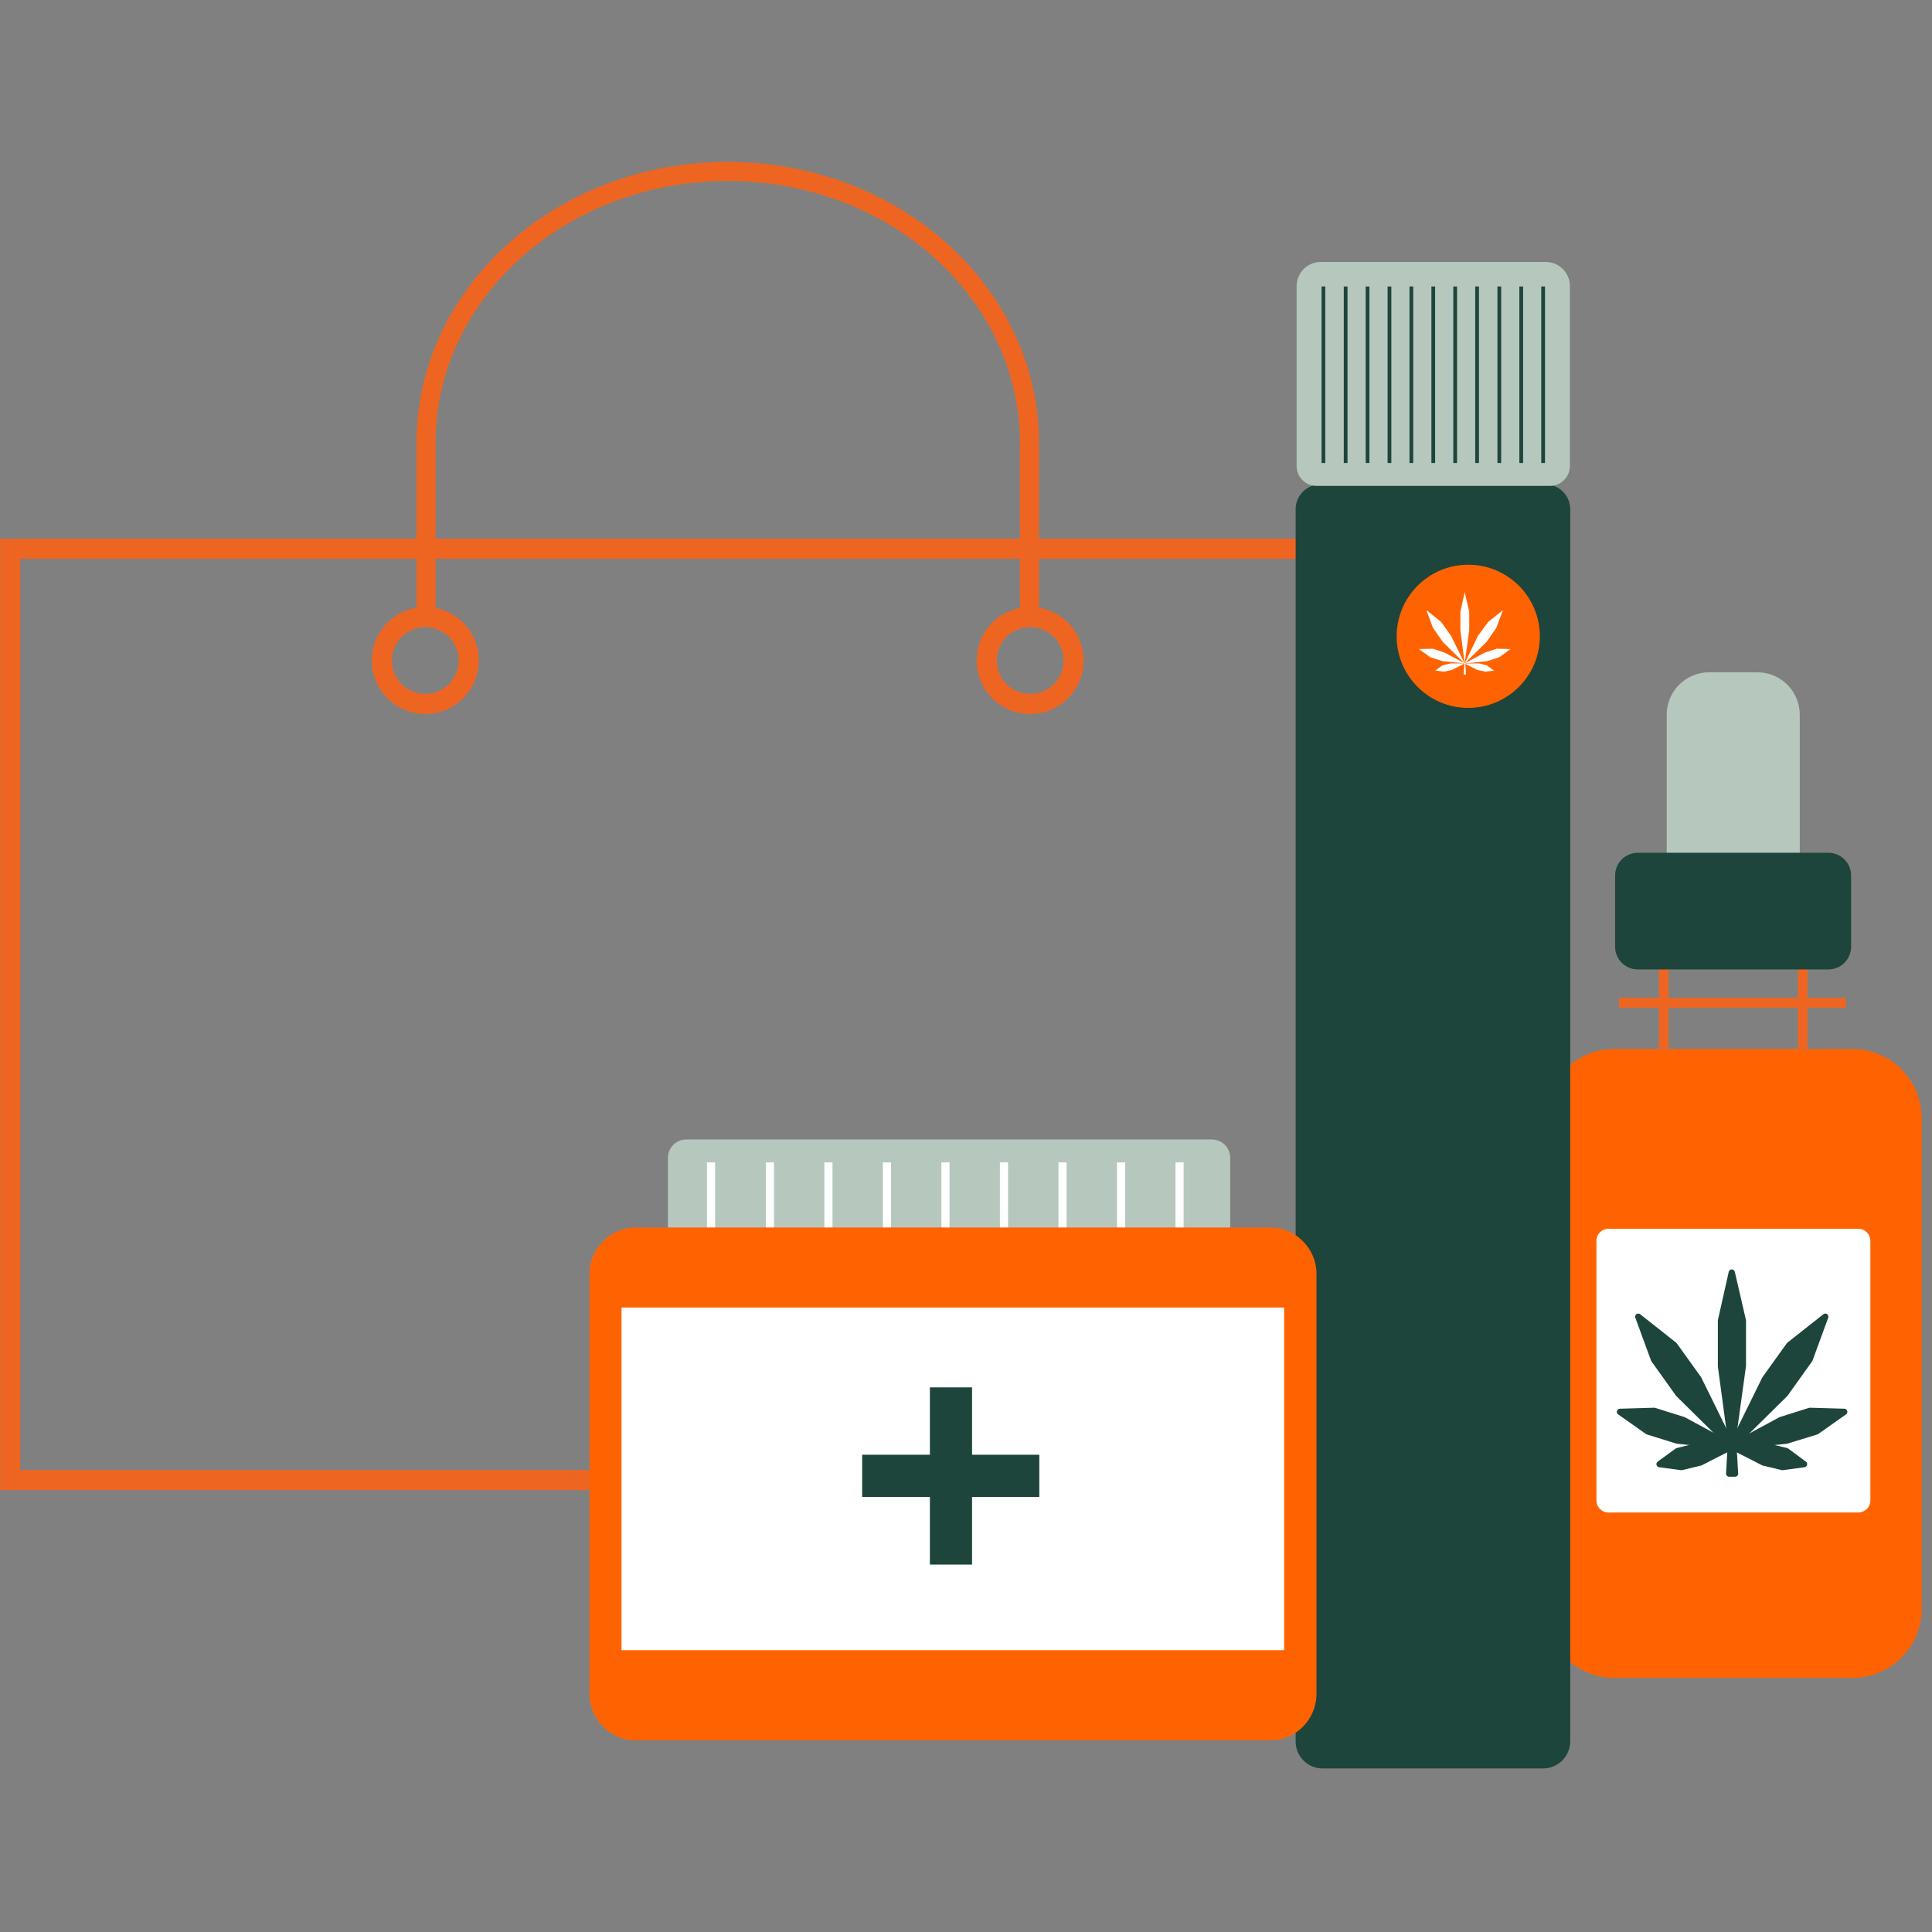 <svg xmlns="http://www.w3.org/2000/svg" xmlns:xlink="http://www.w3.org/1999/xlink" version="1.1" width="1000" height="1000" viewBox="0 0 1000 1000" xml:space="preserve">
<rect x="0" y="0" width="1000" height="1000" fill="#808080" stroke="none"/>
<desc>Created with Fabric.js 3.5.0</desc>
<defs>
</defs>
<rect x="0" y="0" width="100%" height="100%" fill="rgba(255,255,255,0)"/>
<g transform="matrix(1 0 0 1 497.766 500)" id="695905">
<g style="">
		<g transform="matrix(1.692 0 0 1.692 399.445 205.716)" id="Layer_1">
<path style="stroke: none; stroke-width: 1; stroke-dasharray: none; stroke-linecap: butt; stroke-dashoffset: 0; stroke-linejoin: miter; stroke-miterlimit: 4; is-custom-font: none; font-file-url: none; fill: rgb(255,99,1); fill-rule: nonzero; opacity: 1;" transform=" translate(-726.4, -445.7)" d="M 762.8 541.9 h -72.8 c -11.7 0 -21.2 -9.5 -21.2 -21.2 v -150 c 0 -11.7 9.5 -21.2 21.2 -21.2 h 72.8 c 11.7 0 21.2 9.5 21.2 21.2 v 150 C 784 532.4 774.5 541.9 762.8 541.9 z" stroke-linecap="round"/>
</g>
		<g transform="matrix(1.692 0 0 1.692 363.399 22.017)" id="Layer_1">
<line style="stroke: rgb(238,101,34); stroke-width: 2.962; stroke-dasharray: none; stroke-linecap: butt; stroke-dashoffset: 0; stroke-linejoin: round; stroke-miterlimit: 10; is-custom-font: none; font-file-url: none; fill: none; fill-rule: nonzero; opacity: 1;" x1="0" y1="13.25" x2="0" y2="-13.25"/>
</g>
		<g transform="matrix(1.692 0 0 1.692 435.321 22.017)" id="Layer_1">
<line style="stroke: rgb(238,101,34); stroke-width: 2.962; stroke-dasharray: none; stroke-linecap: butt; stroke-dashoffset: 0; stroke-linejoin: round; stroke-miterlimit: 10; is-custom-font: none; font-file-url: none; fill: none; fill-rule: nonzero; opacity: 1;" x1="0" y1="13.25" x2="0" y2="-13.25"/>
</g>
		<g transform="matrix(1.692 0 0 1.692 398.937 19.055)" id="Layer_1">
<line style="stroke: rgb(238,101,34); stroke-width: 3.063; stroke-dasharray: none; stroke-linecap: butt; stroke-dashoffset: 0; stroke-linejoin: round; stroke-miterlimit: 10; is-custom-font: none; font-file-url: none; fill: none; fill-rule: nonzero; opacity: 1;" x1="-34.7" y1="0" x2="34.7" y2="0"/>
</g>
		<g transform="matrix(1.692 0 0 1.692 399.36 -104.904)" id="Layer_1">
<path style="stroke: none; stroke-width: 1; stroke-dasharray: none; stroke-linecap: butt; stroke-dashoffset: 0; stroke-linejoin: miter; stroke-miterlimit: 4; is-custom-font: none; font-file-url: none; fill: rgb(182,200,189); fill-rule: nonzero; opacity: 1;" transform=" translate(-726.35, -262.15)" d="M 746.7 290 H 706 v -42.7 c 0 -7.2 5.8 -13 13 -13 h 14.7 c 7.2 0 13 5.8 13 13 V 290 z" stroke-linecap="round"/>
</g>
		<g transform="matrix(1.692 0 0 1.692 399.276 -28.413)" id="Layer_1">
<path style="stroke: none; stroke-width: 1; stroke-dasharray: none; stroke-linecap: butt; stroke-dashoffset: 0; stroke-linejoin: miter; stroke-miterlimit: 4; is-custom-font: none; font-file-url: none; fill: rgb(30,69,60); fill-rule: nonzero; opacity: 1;" transform=" translate(-726.3, -307.35)" d="M 755.4 325.2 h -58.2 c -3.9 0 -7 -3.1 -7 -7 v -21.7 c 0 -3.9 3.1 -7 7 -7 h 58.2 c 3.9 0 7 3.1 7 7 v 21.7 C 762.4 322.1 759.3 325.2 755.4 325.2 z" stroke-linecap="round"/>
</g>
		<g transform="matrix(1.692 0 0 1.692 -120.589 25.066)" id="Layer_1">
<rect style="stroke: rgb(238,101,34); stroke-width: 6.156; stroke-dasharray: none; stroke-linecap: butt; stroke-dashoffset: 0; stroke-linejoin: miter; stroke-miterlimit: 10; is-custom-font: none; font-file-url: none; fill: none; fill-rule: nonzero; opacity: 1;" x="-219.8" y="-142.45" rx="0" ry="0" width="439.6" height="284.9"/>
</g>
		<g transform="matrix(1.692 0 0 1.692 243.925 83.027)" id="Layer_1">
<path style="stroke: none; stroke-width: 1; stroke-dasharray: none; stroke-linecap: butt; stroke-dashoffset: 0; stroke-linejoin: miter; stroke-miterlimit: 4; is-custom-font: none; font-file-url: none; fill: rgb(29,69,59); fill-rule: nonzero; opacity: 1;" transform=" translate(-634.5, -373.2)" d="M 668.2 569.6 h -67.5 c -4.5 0 -8.2 -3.7 -8.2 -8.2 v -377 c 0 -4.2 3.4 -7.6 7.6 -7.6 h 68.8 c 4.2 0 7.6 3.4 7.6 7.6 v 377 C 676.4 566 672.7 569.6 668.2 569.6 z" stroke-linecap="round"/>
</g>
		<g transform="matrix(1.692 0 0 1.692 244.094 -306.454)" id="Layer_1">
<path style="stroke: none; stroke-width: 1; stroke-dasharray: none; stroke-linecap: butt; stroke-dashoffset: 0; stroke-linejoin: miter; stroke-miterlimit: 4; is-custom-font: none; font-file-url: none; fill: rgb(182,200,189); fill-rule: nonzero; opacity: 1;" transform=" translate(-634.6, -143.05)" d="M 670.3 177.3 h -71.4 c -3.4 0 -6.1 -2.7 -6.1 -6.1 v -55 c 0 -4.1 3.3 -7.4 7.4 -7.4 H 669 c 4.1 0 7.4 3.3 7.4 7.4 v 55 C 676.4 174.5 673.7 177.3 670.3 177.3 z" stroke-linecap="round"/>
</g>
		<g transform="matrix(1.692 0 0 1.692 187.232 -306.031)" id="Layer_1">
<line style="stroke: rgb(29,69,59); stroke-width: 1.143; stroke-dasharray: none; stroke-linecap: butt; stroke-dashoffset: 0; stroke-linejoin: miter; stroke-miterlimit: 10; is-custom-font: none; font-file-url: none; fill: none; fill-rule: nonzero; opacity: 1;" x1="0" y1="-27" x2="0" y2="27"/>
</g>
		<g transform="matrix(1.692 0 0 1.692 198.74 -306.031)" id="Layer_1">
<line style="stroke: rgb(29,69,59); stroke-width: 1.143; stroke-dasharray: none; stroke-linecap: butt; stroke-dashoffset: 0; stroke-linejoin: miter; stroke-miterlimit: 10; is-custom-font: none; font-file-url: none; fill: none; fill-rule: nonzero; opacity: 1;" x1="0" y1="-27" x2="0" y2="27"/>
</g>
		<g transform="matrix(1.692 0 0 1.692 210.078 -306.031)" id="Layer_1">
<line style="stroke: rgb(29,69,59); stroke-width: 1.143; stroke-dasharray: none; stroke-linecap: butt; stroke-dashoffset: 0; stroke-linejoin: miter; stroke-miterlimit: 10; is-custom-font: none; font-file-url: none; fill: none; fill-rule: nonzero; opacity: 1;" x1="0" y1="-27" x2="0" y2="27"/>
</g>
		<g transform="matrix(1.692 0 0 1.692 221.417 -306.031)" id="Layer_1">
<line style="stroke: rgb(29,69,59); stroke-width: 1.143; stroke-dasharray: none; stroke-linecap: butt; stroke-dashoffset: 0; stroke-linejoin: miter; stroke-miterlimit: 10; is-custom-font: none; font-file-url: none; fill: none; fill-rule: nonzero; opacity: 1;" x1="0" y1="-27" x2="0" y2="27"/>
</g>
		<g transform="matrix(1.692 0 0 1.692 232.755 -306.031)" id="Layer_1">
<line style="stroke: rgb(29,69,59); stroke-width: 1.143; stroke-dasharray: none; stroke-linecap: butt; stroke-dashoffset: 0; stroke-linejoin: miter; stroke-miterlimit: 10; is-custom-font: none; font-file-url: none; fill: none; fill-rule: nonzero; opacity: 1;" x1="0" y1="-27" x2="0" y2="27"/>
</g>
		<g transform="matrix(1.692 0 0 1.692 244.093 -306.031)" id="Layer_1">
<line style="stroke: rgb(29,69,59); stroke-width: 1.143; stroke-dasharray: none; stroke-linecap: butt; stroke-dashoffset: 0; stroke-linejoin: miter; stroke-miterlimit: 10; is-custom-font: none; font-file-url: none; fill: none; fill-rule: nonzero; opacity: 1;" x1="0" y1="-27" x2="0" y2="27"/>
</g>
		<g transform="matrix(1.692 0 0 1.692 255.431 -306.031)" id="Layer_1">
<line style="stroke: rgb(29,69,59); stroke-width: 1.143; stroke-dasharray: none; stroke-linecap: butt; stroke-dashoffset: 0; stroke-linejoin: miter; stroke-miterlimit: 10; is-custom-font: none; font-file-url: none; fill: none; fill-rule: nonzero; opacity: 1;" x1="0" y1="-27" x2="0" y2="27"/>
</g>
		<g transform="matrix(1.692 0 0 1.692 266.77 -306.031)" id="Layer_1">
<line style="stroke: rgb(29,69,59); stroke-width: 1.143; stroke-dasharray: none; stroke-linecap: butt; stroke-dashoffset: 0; stroke-linejoin: miter; stroke-miterlimit: 10; is-custom-font: none; font-file-url: none; fill: none; fill-rule: nonzero; opacity: 1;" x1="0" y1="-27" x2="0" y2="27"/>
</g>
		<g transform="matrix(1.692 0 0 1.692 278.277 -306.031)" id="Layer_1">
<line style="stroke: rgb(29,69,59); stroke-width: 1.143; stroke-dasharray: none; stroke-linecap: butt; stroke-dashoffset: 0; stroke-linejoin: miter; stroke-miterlimit: 10; is-custom-font: none; font-file-url: none; fill: none; fill-rule: nonzero; opacity: 1;" x1="0" y1="-27" x2="0" y2="27"/>
</g>
		<g transform="matrix(1.692 0 0 1.692 289.615 -306.031)" id="Layer_1">
<line style="stroke: rgb(29,69,59); stroke-width: 1.143; stroke-dasharray: none; stroke-linecap: butt; stroke-dashoffset: 0; stroke-linejoin: miter; stroke-miterlimit: 10; is-custom-font: none; font-file-url: none; fill: none; fill-rule: nonzero; opacity: 1;" x1="0" y1="-27" x2="0" y2="27"/>
</g>
		<g transform="matrix(1.692 0 0 1.692 300.954 -306.031)" id="Layer_1">
<line style="stroke: rgb(29,69,59); stroke-width: 1.143; stroke-dasharray: none; stroke-linecap: butt; stroke-dashoffset: 0; stroke-linejoin: miter; stroke-miterlimit: 10; is-custom-font: none; font-file-url: none; fill: none; fill-rule: nonzero; opacity: 1;" x1="0" y1="-27" x2="0" y2="27"/>
</g>
		<g transform="matrix(1.692 0 0 1.692 262.201 -170.649)" id="Layer_1">
<circle style="stroke: none; stroke-width: 1; stroke-dasharray: none; stroke-linecap: butt; stroke-dashoffset: 0; stroke-linejoin: miter; stroke-miterlimit: 4; is-custom-font: none; font-file-url: none; fill: rgb(255,99,1); fill-rule: nonzero; opacity: 1;" cx="0" cy="0" r="21.9"/>
</g>
		<g transform="matrix(1.692 0 0 1.692 260.424 -175.049)" id="Layer_1">
<polygon style="stroke: none; stroke-width: 1; stroke-dasharray: none; stroke-linecap: butt; stroke-dashoffset: 0; stroke-linejoin: miter; stroke-miterlimit: 4; is-custom-font: none; font-file-url: none; fill: rgb(255,255,255); fill-rule: nonzero; opacity: 1;" points="-0.05,10.9 -1.35,0.8 -1.35,-4.9 -0.05,-10.9 1.35,-4.9 1.35,0.8 "/>
</g>
		<g transform="matrix(1.692 0 0 1.692 252.724 -154.488)" id="Layer_1">
<polygon style="stroke: none; stroke-width: 1; stroke-dasharray: none; stroke-linecap: butt; stroke-dashoffset: 0; stroke-linejoin: miter; stroke-miterlimit: 4; is-custom-font: none; font-file-url: none; fill: rgb(255,255,255); fill-rule: nonzero; opacity: 1;" points="4.5,-1.25 0.6,0.75 -1.8,1.25 -4.5,0.95 -2.3,-0.65 0.1,-1.25 "/>
</g>
		<g transform="matrix(1.692 0 0 1.692 267.954 -154.488)" id="Layer_1">
<polygon style="stroke: none; stroke-width: 1; stroke-dasharray: none; stroke-linecap: butt; stroke-dashoffset: 0; stroke-linejoin: miter; stroke-miterlimit: 4; is-custom-font: none; font-file-url: none; fill: rgb(255,255,255); fill-rule: nonzero; opacity: 1;" points="-4.5,-1.25 -0.6,0.75 1.8,1.25 4.5,0.95 2.3,-0.65 0,-1.25 "/>
</g>
		<g transform="matrix(1.692 0 0 1.692 250.439 -170.395)" id="Layer_1">
<polygon style="stroke: none; stroke-width: 1; stroke-dasharray: none; stroke-linecap: butt; stroke-dashoffset: 0; stroke-linejoin: miter; stroke-miterlimit: 4; is-custom-font: none; font-file-url: none; fill: rgb(255,255,255); fill-rule: nonzero; opacity: 1;" points="5.85,8.15 -0.85,1.55 -3.85,-2.75 -5.85,-8.15 -1.35,-4.55 1.65,-0.35 "/>
</g>
		<g transform="matrix(1.692 0 0 1.692 270.239 -170.395)" id="Layer_1">
<polygon style="stroke: none; stroke-width: 1; stroke-dasharray: none; stroke-linecap: butt; stroke-dashoffset: 0; stroke-linejoin: miter; stroke-miterlimit: 4; is-custom-font: none; font-file-url: none; fill: rgb(255,255,255); fill-rule: nonzero; opacity: 1;" points="-5.85,8.15 0.85,1.55 3.85,-2.75 5.85,-8.15 1.35,-4.55 -1.75,-0.35 "/>
</g>
		<g transform="matrix(1.692 0 0 1.692 272.185 -160.411)" id="Layer_1">
<polygon style="stroke: none; stroke-width: 1; stroke-dasharray: none; stroke-linecap: butt; stroke-dashoffset: 0; stroke-linejoin: miter; stroke-miterlimit: 4; is-custom-font: none; font-file-url: none; fill: rgb(255,255,255); fill-rule: nonzero; opacity: 1;" points="-7,2.25 -0.1,1.55 3.6,0.35 7,-2.15 2.8,-2.25 -0.9,-1.05 "/>
</g>
		<g transform="matrix(1.692 0 0 1.692 248.578 -160.411)" id="Layer_1">
<polygon style="stroke: none; stroke-width: 1; stroke-dasharray: none; stroke-linecap: butt; stroke-dashoffset: 0; stroke-linejoin: miter; stroke-miterlimit: 4; is-custom-font: none; font-file-url: none; fill: rgb(255,255,255); fill-rule: nonzero; opacity: 1;" points="7.05,2.25 0.15,1.55 -3.55,0.35 -7.05,-2.15 -2.75,-2.25 0.85,-1.05 "/>
</g>
		<g transform="matrix(1.692 0 0 1.692 260.424 -153.896)" id="Layer_1">
<path style="stroke: none; stroke-width: 1; stroke-dasharray: none; stroke-linecap: butt; stroke-dashoffset: 0; stroke-linejoin: miter; stroke-miterlimit: 4; is-custom-font: none; font-file-url: none; fill: rgb(255,255,255); fill-rule: nonzero; opacity: 1;" transform=" translate(-644.25, -233.2)" d="M 644.6 235 h -0.7 l 0.2 -3.5 c 0 -0.1 0.1 -0.1 0.1 -0.1 h 0.1 c 0.1 0 0.1 0 0.1 0.1 L 644.6 235 z" stroke-linecap="round"/>
</g>
		<g transform="matrix(1.692 0 0 1.692 -6.532 113.316)" id="Layer_1">
<path style="stroke: none; stroke-width: 1; stroke-dasharray: none; stroke-linecap: butt; stroke-dashoffset: 0; stroke-linejoin: miter; stroke-miterlimit: 4; is-custom-font: none; font-file-url: none; fill: rgb(182,200,189); fill-rule: nonzero; opacity: 1;" transform=" translate(-486.5, -391.1)" d="M 572.4 405 H 400.5 v -22.2 c 0 -3.1 2.5 -5.6 5.6 -5.6 h 160.8 c 3.1 0 5.6 2.5 5.6 5.6 V 405 z" stroke-linecap="round"/>
</g>
		<g transform="matrix(1.692 0 0 1.692 -129.732 118.731)" id="Layer_1">
<line style="stroke: rgb(255,255,255); stroke-width: 2.491; stroke-dasharray: none; stroke-linecap: butt; stroke-dashoffset: 0; stroke-linejoin: miter; stroke-miterlimit: 10; is-custom-font: none; font-file-url: none; fill: none; fill-rule: nonzero; opacity: 1;" x1="0" y1="-10.1" x2="0" y2="10.1"/>
</g>
		<g transform="matrix(1.692 0 0 1.692 -99.271 118.731)" id="Layer_1">
<line style="stroke: rgb(255,255,255); stroke-width: 2.491; stroke-dasharray: none; stroke-linecap: butt; stroke-dashoffset: 0; stroke-linejoin: miter; stroke-miterlimit: 10; is-custom-font: none; font-file-url: none; fill: none; fill-rule: nonzero; opacity: 1;" x1="0" y1="-10.1" x2="0" y2="10.1"/>
</g>
		<g transform="matrix(1.692 0 0 1.692 -68.979 118.731)" id="Layer_1">
<line style="stroke: rgb(255,255,255); stroke-width: 2.491; stroke-dasharray: none; stroke-linecap: butt; stroke-dashoffset: 0; stroke-linejoin: miter; stroke-miterlimit: 10; is-custom-font: none; font-file-url: none; fill: none; fill-rule: nonzero; opacity: 1;" x1="0" y1="-10.1" x2="0" y2="10.1"/>
</g>
		<g transform="matrix(1.692 0 0 1.692 -38.687 118.731)" id="Layer_1">
<line style="stroke: rgb(255,255,255); stroke-width: 2.491; stroke-dasharray: none; stroke-linecap: butt; stroke-dashoffset: 0; stroke-linejoin: miter; stroke-miterlimit: 10; is-custom-font: none; font-file-url: none; fill: none; fill-rule: nonzero; opacity: 1;" x1="0" y1="-10.1" x2="0" y2="10.1"/>
</g>
		<g transform="matrix(1.692 0 0 1.692 -8.395 118.731)" id="Layer_1">
<line style="stroke: rgb(255,255,255); stroke-width: 2.491; stroke-dasharray: none; stroke-linecap: butt; stroke-dashoffset: 0; stroke-linejoin: miter; stroke-miterlimit: 10; is-custom-font: none; font-file-url: none; fill: none; fill-rule: nonzero; opacity: 1;" x1="0" y1="-10.1" x2="0" y2="10.1"/>
</g>
		<g transform="matrix(1.692 0 0 1.692 21.897 118.731)" id="Layer_1">
<line style="stroke: rgb(255,255,255); stroke-width: 2.491; stroke-dasharray: none; stroke-linecap: butt; stroke-dashoffset: 0; stroke-linejoin: miter; stroke-miterlimit: 10; is-custom-font: none; font-file-url: none; fill: none; fill-rule: nonzero; opacity: 1;" x1="0" y1="-10.1" x2="0" y2="10.1"/>
</g>
		<g transform="matrix(1.692 0 0 1.692 52.188 118.731)" id="Layer_1">
<line style="stroke: rgb(255,255,255); stroke-width: 2.491; stroke-dasharray: none; stroke-linecap: butt; stroke-dashoffset: 0; stroke-linejoin: miter; stroke-miterlimit: 10; is-custom-font: none; font-file-url: none; fill: none; fill-rule: nonzero; opacity: 1;" x1="0" y1="-10.1" x2="0" y2="10.1"/>
</g>
		<g transform="matrix(1.692 0 0 1.692 82.48 118.731)" id="Layer_1">
<line style="stroke: rgb(255,255,255); stroke-width: 2.491; stroke-dasharray: none; stroke-linecap: butt; stroke-dashoffset: 0; stroke-linejoin: miter; stroke-miterlimit: 10; is-custom-font: none; font-file-url: none; fill: none; fill-rule: nonzero; opacity: 1;" x1="0" y1="-10.1" x2="0" y2="10.1"/>
</g>
		<g transform="matrix(1.692 0 0 1.692 112.772 118.731)" id="Layer_1">
<line style="stroke: rgb(255,255,255); stroke-width: 2.491; stroke-dasharray: none; stroke-linecap: butt; stroke-dashoffset: 0; stroke-linejoin: miter; stroke-miterlimit: 10; is-custom-font: none; font-file-url: none; fill: none; fill-rule: nonzero; opacity: 1;" x1="0" y1="-10.1" x2="0" y2="10.1"/>
</g>
		<g transform="matrix(1.692 0 0 1.692 -4.501 268.076)" id="Layer_1">
<path style="stroke: none; stroke-width: 1; stroke-dasharray: none; stroke-linecap: butt; stroke-dashoffset: 0; stroke-linejoin: miter; stroke-miterlimit: 4; is-custom-font: none; font-file-url: none; fill: rgb(255,99,1); fill-rule: nonzero; opacity: 1;" transform=" translate(-487.7, -482.55)" d="M 584.7 561 h -194 c -7.8 0 -14.2 -6.4 -14.2 -14.2 V 418.3 c 0 -7.8 6.4 -14.2 14.2 -14.2 h 194 c 7.8 0 14.2 6.4 14.2 14.2 v 128.4 C 598.9 554.6 592.6 561 584.7 561 z" stroke-linecap="round"/>
</g>
		<g transform="matrix(1.692 0 0 1.692 -4.586 265.453)" id="Layer_1">
<rect style="stroke: none; stroke-width: 1; stroke-dasharray: none; stroke-linecap: butt; stroke-dashoffset: 0; stroke-linejoin: miter; stroke-miterlimit: 4; is-custom-font: none; font-file-url: none; fill: rgb(255,255,255); fill-rule: nonzero; opacity: 1;" x="-101.35" y="-52.4" rx="0" ry="0" width="202.7" height="104.8"/>
</g>
		<g transform="matrix(1.692 0 0 1.692 399.445 209.438)" id="Layer_1">
<path style="stroke: none; stroke-width: 1; stroke-dasharray: none; stroke-linecap: butt; stroke-dashoffset: 0; stroke-linejoin: miter; stroke-miterlimit: 4; is-custom-font: none; font-file-url: none; fill: rgb(255,255,255); fill-rule: nonzero; opacity: 1;" transform=" translate(-726.4, -447.9)" d="M 764.6 491.3 h -76.4 c -2.1 0 -3.7 -1.7 -3.7 -3.7 v -79.4 c 0 -2.1 1.7 -3.7 3.7 -3.7 h 76.4 c 2.1 0 3.7 1.7 3.7 3.7 v 79.4 C 768.3 489.7 766.6 491.3 764.6 491.3 z" stroke-linecap="round"/>
</g>
		<g transform="matrix(1.692 0 0 1.692 -277.637 -158.126)" id="Layer_1">
<circle style="stroke: rgb(238,101,34); stroke-width: 6.156; stroke-dasharray: none; stroke-linecap: butt; stroke-dashoffset: 0; stroke-linejoin: miter; stroke-miterlimit: 10; is-custom-font: none; font-file-url: none; fill: none; fill-rule: nonzero; opacity: 1;" cx="0" cy="0" r="13.3"/>
</g>
		<g transform="matrix(1.692 0 0 1.692 35.435 -158.126)" id="Layer_1">
<circle style="stroke: rgb(238,101,34); stroke-width: 6.156; stroke-dasharray: none; stroke-linecap: butt; stroke-dashoffset: 0; stroke-linejoin: miter; stroke-miterlimit: 10; is-custom-font: none; font-file-url: none; fill: none; fill-rule: nonzero; opacity: 1;" cx="0" cy="0" r="13.3"/>
</g>
		<g transform="matrix(1.692 0 0 1.692 -121.099 -297.146)" id="Layer_1">
<path style="stroke: rgb(238,101,34); stroke-width: 5.841; stroke-dasharray: none; stroke-linecap: butt; stroke-dashoffset: 0; stroke-linejoin: miter; stroke-miterlimit: 10; is-custom-font: none; font-file-url: none; fill: none; fill-rule: nonzero; opacity: 1;" transform=" translate(-418.8, -148.55)" d="M 326.5 216 v -51.8 c 0 -45.9 41.3 -83.1 92.3 -83.1 s 92.3 37.2 92.3 83.1 V 216" stroke-linecap="round"/>
</g>
		<g transform="matrix(0 -1.692 1.692 0 -5.674 263.89)" id="Layer_1">
<rect style="stroke: none; stroke-width: 1; stroke-dasharray: none; stroke-linecap: butt; stroke-dashoffset: 0; stroke-linejoin: miter; stroke-miterlimit: 4; is-custom-font: none; font-file-url: none; fill: rgb(29,69,59); fill-rule: nonzero; opacity: 1;" x="-6.45" y="-27.1" rx="0" ry="0" width="12.9" height="54.2"/>
</g>
		<g transform="matrix(-1.692 0 0 -1.692 -5.543 263.962)" id="Layer_1">
<rect style="stroke: none; stroke-width: 1; stroke-dasharray: none; stroke-linecap: butt; stroke-dashoffset: 0; stroke-linejoin: miter; stroke-miterlimit: 4; is-custom-font: none; font-file-url: none; fill: rgb(29,69,59); fill-rule: nonzero; opacity: 1;" x="-6.45" y="-27.1" rx="0" ry="0" width="12.9" height="54.2"/>
</g>
		<g transform="matrix(1.692 0 0 1.692 398.683 203.684)" id="Layer_1">
<polygon style="stroke: rgb(29,69,59); stroke-width: 1.909; stroke-dasharray: none; stroke-linecap: butt; stroke-dashoffset: 0; stroke-linejoin: round; stroke-miterlimit: 10; is-custom-font: none; font-file-url: none; fill: rgb(29,69,59); fill-rule: nonzero; opacity: 1;" points="-0.05,26.6 -3.35,2.1 -3.35,-11.9 -0.05,-26.6 3.35,-11.9 3.35,1.9 "/>
</g>
		<g transform="matrix(1.692 0 0 1.692 379.899 254.029)" id="Layer_1">
<polygon style="stroke: rgb(29,69,59); stroke-width: 1.909; stroke-dasharray: none; stroke-linecap: butt; stroke-dashoffset: 0; stroke-linejoin: round; stroke-miterlimit: 10; is-custom-font: none; font-file-url: none; fill: rgb(29,69,59); fill-rule: nonzero; opacity: 1;" points="11.05,-3.15 1.45,1.75 -4.35,3.15 -11.05,2.25 -5.55,-1.75 0.15,-3.15 "/>
</g>
		<g transform="matrix(1.692 0 0 1.692 417.383 254.029)" id="Layer_1">
<polygon style="stroke: rgb(29,69,59); stroke-width: 1.909; stroke-dasharray: none; stroke-linecap: butt; stroke-dashoffset: 0; stroke-linejoin: round; stroke-miterlimit: 10; is-custom-font: none; font-file-url: none; fill: rgb(29,69,59); fill-rule: nonzero; opacity: 1;" points="-11,-3.15 -1.4,1.75 4.4,3.15 11,2.25 5.6,-1.75 -0.2,-3.15 "/>
</g>
		<g transform="matrix(1.692 0 0 1.692 374.399 215.107)" id="Layer_1">
<polygon style="stroke: rgb(29,69,59); stroke-width: 1.909; stroke-dasharray: none; stroke-linecap: butt; stroke-dashoffset: 0; stroke-linejoin: round; stroke-miterlimit: 10; is-custom-font: none; font-file-url: none; fill: rgb(29,69,59); fill-rule: nonzero; opacity: 1;" points="14.3,19.85 -2,3.75 -9.5,-6.75 -14.3,-19.85 -3.3,-11.15 4.1,-0.85 "/>
</g>
		<g transform="matrix(1.692 0 0 1.692 422.798 215.107)" id="Layer_1">
<polygon style="stroke: rgb(29,69,59); stroke-width: 1.909; stroke-dasharray: none; stroke-linecap: butt; stroke-dashoffset: 0; stroke-linejoin: round; stroke-miterlimit: 10; is-custom-font: none; font-file-url: none; fill: rgb(29,69,59); fill-rule: nonzero; opacity: 1;" points="-14.3,19.85 2,3.75 9.5,-6.75 14.3,-19.85 3.3,-11.15 -4.1,-0.85 "/>
</g>
		<g transform="matrix(1.692 0 0 1.692 427.706 239.475)" id="Layer_1">
<polygon style="stroke: rgb(29,69,59); stroke-width: 1.909; stroke-dasharray: none; stroke-linecap: butt; stroke-dashoffset: 0; stroke-linejoin: round; stroke-miterlimit: 10; is-custom-font: none; font-file-url: none; fill: rgb(29,69,59); fill-rule: nonzero; opacity: 1;" points="-17.2,5.45 -0.4,3.65 8.7,0.85 17.2,-5.15 6.7,-5.45 -2.2,-2.65 "/>
</g>
		<g transform="matrix(1.692 0 0 1.692 369.83 239.475)" id="Layer_1">
<polygon style="stroke: rgb(29,69,59); stroke-width: 1.909; stroke-dasharray: none; stroke-linecap: butt; stroke-dashoffset: 0; stroke-linejoin: round; stroke-miterlimit: 10; is-custom-font: none; font-file-url: none; fill: rgb(29,69,59); fill-rule: nonzero; opacity: 1;" points="17.2,5.45 0.3,3.65 -8.7,0.85 -17.2,-5.15 -6.7,-5.45 2.2,-2.65 "/>
</g>
		<g transform="matrix(1.692 0 0 1.692 398.768 255.298)" id="Layer_1">
<path style="stroke: rgb(29,69,59); stroke-width: 1.909; stroke-dasharray: none; stroke-linecap: butt; stroke-dashoffset: 0; stroke-linejoin: round; stroke-miterlimit: 10; is-custom-font: none; font-file-url: none; fill: rgb(29,69,59); fill-rule: nonzero; opacity: 1;" transform=" translate(-726, -475)" d="M 726.9 479.4 h -1.8 l 0.5 -8.6 c 0 -0.1 0.1 -0.2 0.3 -0.2 h 0.2 c 0.2 0 0.3 0.1 0.3 0.2 L 726.9 479.4 z" stroke-linecap="round"/>
</g>
</g>
</g>
</svg>